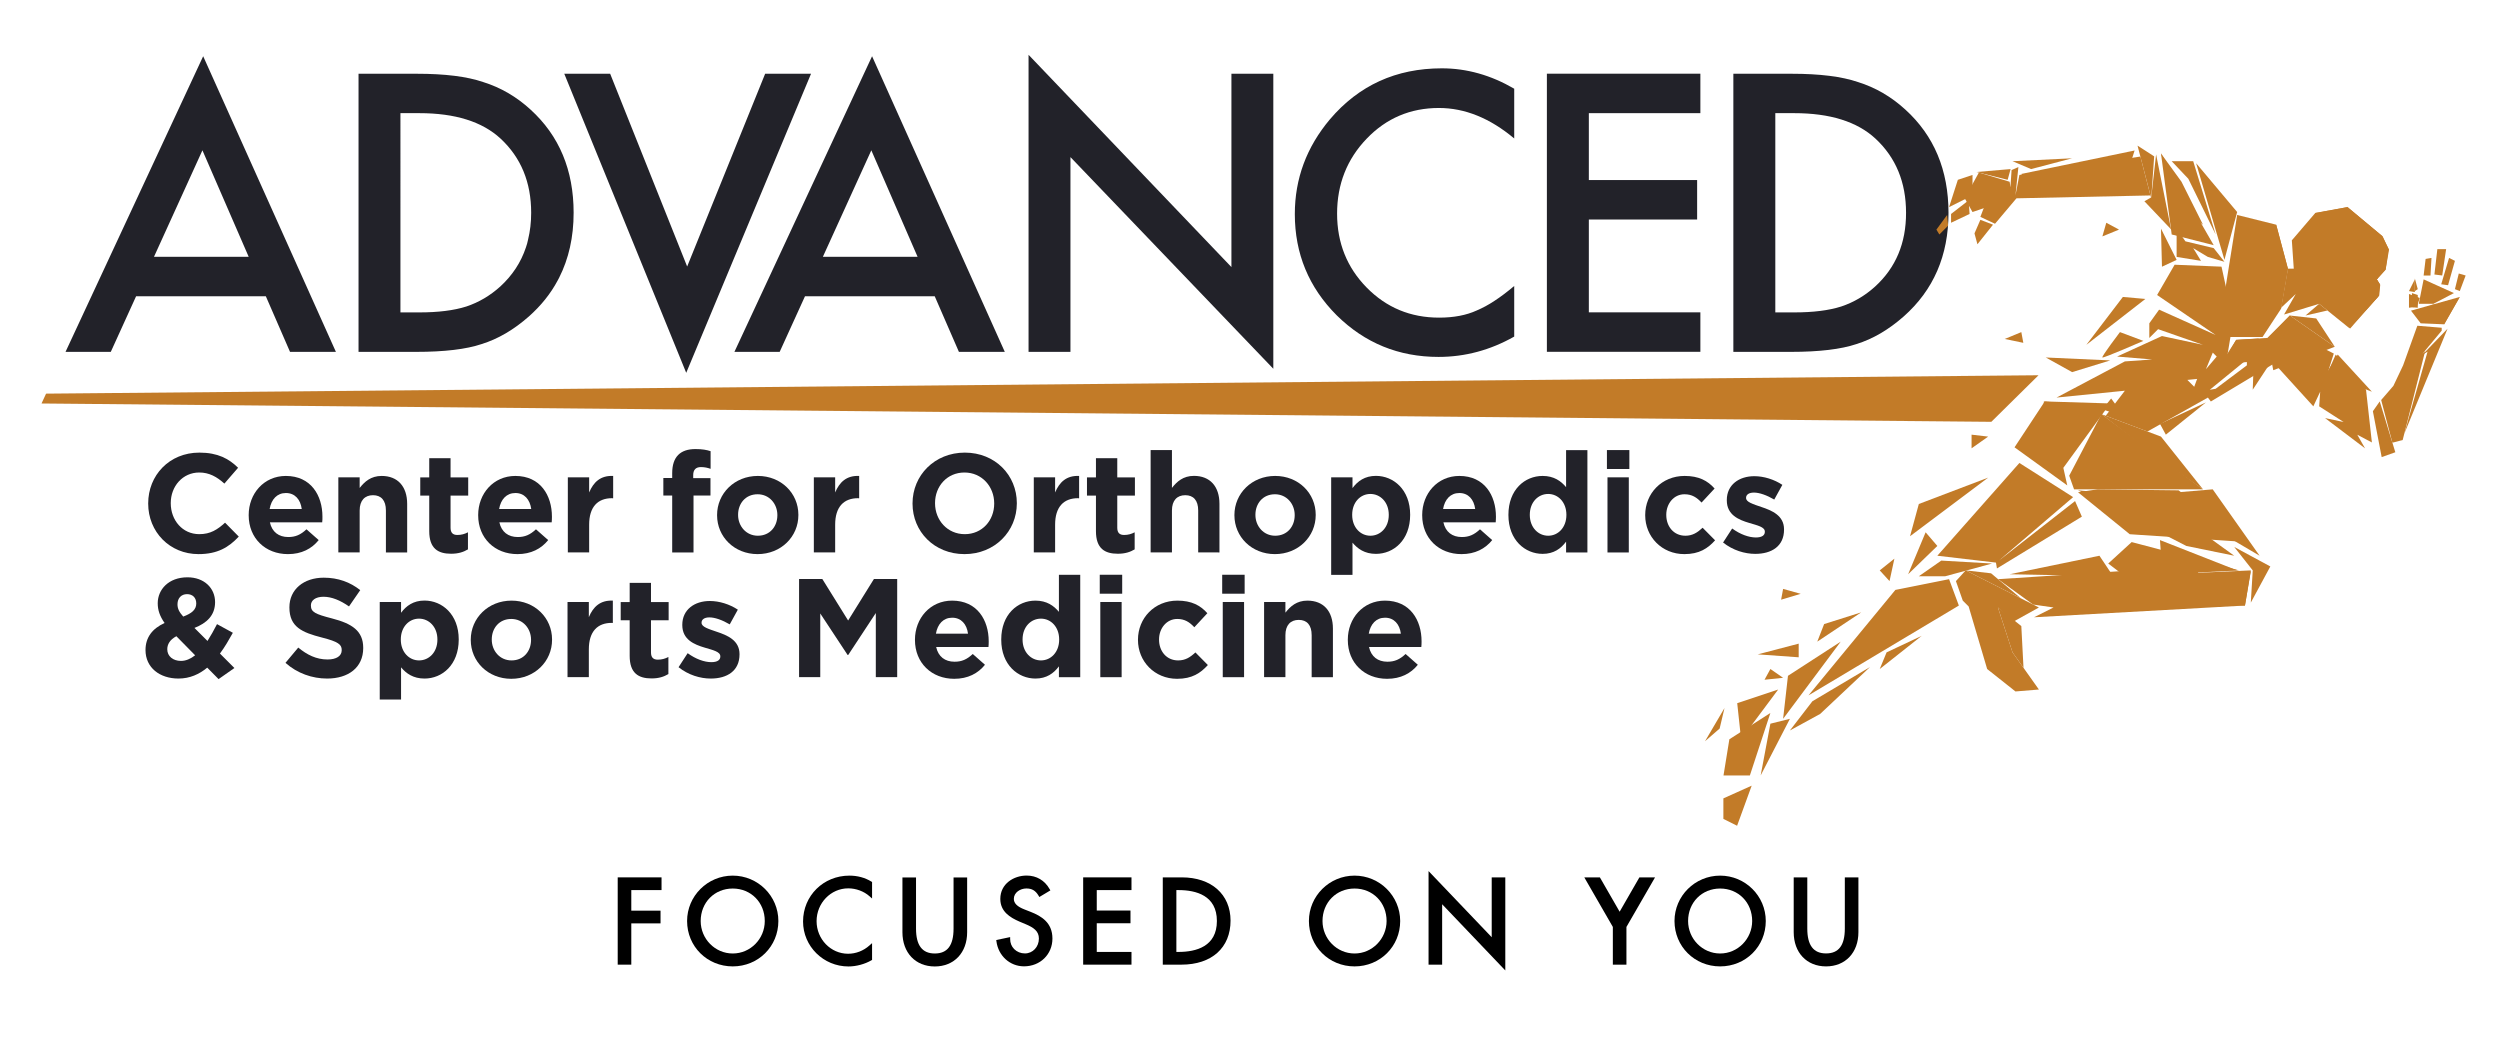 <?xml version="1.0" encoding="utf-8"?>
<!-- Generator: Adobe Illustrator 25.0.0, SVG Export Plug-In . SVG Version: 6.00 Build 0)  -->
<svg version="1.1" id="Layer_1" xmlns="http://www.w3.org/2000/svg" xmlns:xlink="http://www.w3.org/1999/xlink" x="0px" y="0px"
	 viewBox="0 0 401 167.33" style="enable-background:new 0 0 401 167.33;" xml:space="preserve">
<style type="text/css">
	.st0{fill:#C27B28;}
	.st1{fill:#222229;}
</style>
<g>
	<polygon points="99.08,154.73 101.26,154.73 101.26,148.11 105.95,148.11 105.95,146.07 101.26,146.07 101.26,142.77 
		106.11,142.77 106.11,140.73 99.08,140.73 	"/>
	<path d="M117.53,140.45c-4.04,0-7.32,3.27-7.32,7.28c0,4.08,3.22,7.28,7.32,7.28c4.1,0,7.32-3.2,7.32-7.28
		C124.85,143.71,121.57,140.45,117.53,140.45z M117.53,152.94c-2.83,0-5.14-2.34-5.14-5.21c0-2.97,2.21-5.21,5.14-5.21
		c2.93,0,5.14,2.24,5.14,5.21C122.67,150.6,120.37,152.94,117.53,152.94z"/>
	<path d="M136.24,140.45c-4.17,0-7.43,3.23-7.43,7.36c0,3.98,3.27,7.21,7.28,7.21c1.25,0,2.62-0.37,3.67-0.98l0.12-0.07v-2.69
		l-0.42,0.37c-0.96,0.86-2.18,1.33-3.43,1.33c-2.78,0-5.05-2.34-5.05-5.23c0-2.9,2.28-5.26,5.08-5.26c1.24,0,2.51,0.47,3.4,1.26
		l0.42,0.37v-2.65l-0.12-0.07C138.76,140.78,137.54,140.45,136.24,140.45z"/>
	<path d="M152.95,148.95c0,2.69-0.98,3.99-3.01,3.99c-2.02,0-3.01-1.31-3.01-3.99v-8.21h-2.18v8.79c0,3.29,2.09,5.49,5.19,5.49
		s5.19-2.21,5.19-5.49v-8.79h-2.18V148.95z"/>
	<path d="M165.31,146.26l-0.97-0.38c-1.17-0.45-1.72-0.99-1.72-1.7c0-1.03,1.04-1.67,2.01-1.67c0.89,0,1.47,0.34,1.95,1.15
		l0.13,0.22l1.77-1.06l-0.12-0.21c-0.79-1.4-2.1-2.17-3.69-2.17c-2.05,0-4.22,1.31-4.22,3.74c0,2.04,1.56,2.99,3.09,3.65l0.93,0.39
		c1.34,0.56,2.17,1.14,2.17,2.33c0,1.33-0.98,2.38-2.24,2.38c-0.67,0-1.28-0.25-1.73-0.7c-0.42-0.42-0.64-0.99-0.64-1.61l0-0.31
		l-2.23,0.47l0.03,0.23c0.31,2.31,2.16,3.99,4.42,3.99c2.6,0,4.56-1.92,4.56-4.46C168.81,147.99,167.04,146.94,165.31,146.26z"/>
	<polygon points="173.74,154.73 181.49,154.73 181.49,152.69 175.92,152.69 175.92,148.09 181.33,148.09 181.33,146.05 
		175.92,146.05 175.92,142.77 181.49,142.77 181.49,140.73 173.74,140.73 	"/>
	<path d="M189.55,140.73h-3.04v14h2.99c4.86,0,7.88-2.71,7.88-7.07C197.37,143.45,194.3,140.73,189.55,140.73z M188.69,142.77h0.34
		c2.81,0,6.16,0.86,6.16,4.96c0,4.1-3.35,4.96-6.16,4.96h-0.34V142.77z"/>
	<path d="M217.27,140.45c-4.04,0-7.32,3.27-7.32,7.28c0,4.08,3.22,7.28,7.32,7.28s7.32-3.2,7.32-7.28
		C224.58,143.71,221.3,140.45,217.27,140.45z M217.27,152.94c-2.83,0-5.14-2.34-5.14-5.21c0-2.97,2.21-5.21,5.14-5.21
		s5.14,2.24,5.14,5.21C222.4,150.6,220.1,152.94,217.27,152.94z"/>
	<polygon points="239.27,150.33 229.14,139.72 229.14,154.73 231.32,154.73 231.32,145.04 241.45,155.66 241.45,140.73 
		239.27,140.73 	"/>
	<polygon points="259.79,146.24 256.62,140.73 254.12,140.73 258.7,148.68 258.7,154.73 260.88,154.73 260.88,148.68 265.47,140.73 
		262.96,140.73 	"/>
	<path d="M275.91,140.45c-4.04,0-7.32,3.27-7.32,7.28c0,4.08,3.22,7.28,7.32,7.28s7.32-3.2,7.32-7.28
		C283.23,143.71,279.94,140.45,275.91,140.45z M275.91,152.94c-2.83,0-5.14-2.34-5.14-5.21c0-2.97,2.21-5.21,5.14-5.21
		s5.14,2.24,5.14,5.21C281.04,150.6,278.74,152.94,275.91,152.94z"/>
	<path d="M295.91,140.73v8.21c0,2.69-0.98,3.99-3.01,3.99s-3.01-1.31-3.01-3.99v-8.21h-2.18v8.79c0,3.29,2.09,5.49,5.19,5.49
		c3.1,0,5.19-2.21,5.19-5.49v-8.79H295.91z"/>
</g>
<polygon class="st0" points="326.98,60.19 319.41,67.66 6.66,64.72 7.39,63.14 "/>
<path class="st1" d="M85.1,17.58c-2.27-2.08-4.81-3.55-7.6-4.42c-2.6-0.89-6.14-1.33-10.63-1.33h-9.36v44.61h9.25
	c4.52,0,8.02-0.42,10.49-1.25c2.64-0.82,5.16-2.3,7.57-4.42c1.94-1.72,3.49-3.64,4.63-5.78c0.08-0.14,0.16-0.29,0.23-0.43
	c1.55-3.06,2.33-6.53,2.33-10.44C92.01,27.29,89.7,21.77,85.1,17.58z M84.36,39.68c-0.8,2.41-2.18,4.5-4.12,6.28
	c-1.62,1.46-3.43,2.53-5.43,3.2c-2.01,0.64-4.52,0.95-7.55,0.95h-3.03V18.15h3.03c5.74,0,10.09,1.36,13.03,4.08
	c3.28,3.05,4.91,7.01,4.91,11.9c0,1.53-0.17,2.96-0.5,4.31C84.62,38.87,84.5,39.27,84.36,39.68z"/>
<path class="st1" d="M122.73,11.83l-12.51,30.92L97.87,11.83h-7.36l19.56,47.97l20.02-47.97H122.73z"/>
<path class="st1" d="M197.52,11.83v31.01L164.98,8.79v47.65h6.72V25.2l32.54,33.95V11.83H197.52z"/>
<path class="st1" d="M230.8,17.32c4.16,0,8.19,1.63,12.08,4.89v-7.98c-3.74-2.18-7.61-3.27-11.61-3.27
	c-7.34,0-13.32,2.73-17.95,8.18c-3.75,4.46-5.63,9.52-5.63,15.2c0,6.34,2.24,11.76,6.72,16.24c4.51,4.45,9.95,6.67,16.33,6.67
	c4.24,0,8.29-1.08,12.14-3.26v-8.12c-1.1,0.93-2.14,1.72-3.14,2.37c-0.99,0.66-1.95,1.17-2.87,1.56c-1.66,0.76-3.67,1.15-6.04,1.15
	c-4.59,0-8.46-1.61-11.62-4.83c-3.15-3.21-4.74-7.16-4.74-11.85c0-4.73,1.59-8.74,4.74-12.02C222.35,18.97,226.22,17.32,230.8,17.32
	z"/>
<path class="st1" d="M272.74,18.15v-6.33h-24.62v44.61h24.62v-6.33h-17.89V35.21h17.37v-6.33h-17.37V18.15H272.74z"/>
<path class="st1" d="M153.81,56.44h7.36L139.88,9.02L117.8,56.44h7.26l4.06-8.92h20.81L153.81,56.44z M131.99,41.19l7.77-17.08
	l7.42,17.08H131.99z"/>
<path class="st1" d="M46.52,56.44h7.36L32.59,9.02L10.51,56.44h7.26l4.06-8.92h20.81L46.52,56.44z M24.7,41.19l7.77-17.08
	l7.42,17.08H24.7z"/>
<path class="st1" d="M305.62,17.58c-2.27-2.08-4.81-3.55-7.6-4.42c-2.61-0.89-6.14-1.33-10.63-1.33h-9.36v44.61h9.25
	c4.52,0,8.02-0.42,10.49-1.25c2.64-0.82,5.16-2.3,7.57-4.42c4.8-4.24,7.2-9.79,7.2-16.64C312.53,27.29,310.23,21.77,305.62,17.58z
	 M300.77,45.96c-1.61,1.46-3.43,2.53-5.43,3.2c-2,0.64-4.52,0.95-7.55,0.95h-3.03V18.15h3.03c5.74,0,10.09,1.36,13.03,4.08
	c3.28,3.05,4.91,7.01,4.91,11.9C305.74,38.99,304.09,42.93,300.77,45.96z"/>
<g>
	<path class="st1" d="M31.84,88.88c-4.63,0-8.07-3.58-8.07-8.1v-0.04c0-4.48,3.37-8.14,8.21-8.14c2.97,0,4.75,0.99,6.21,2.43
		l-2.2,2.54c-1.21-1.1-2.45-1.78-4.03-1.78c-2.65,0-4.57,2.2-4.57,4.9v0.04c0,2.7,1.87,4.95,4.57,4.95c1.8,0,2.9-0.72,4.14-1.84
		l2.2,2.23C36.68,87.8,34.88,88.88,31.84,88.88z"/>
	<path class="st1" d="M51.68,83.78h-8.39c0.34,1.55,1.42,2.36,2.95,2.36c1.15,0,1.98-0.36,2.92-1.24l1.96,1.73
		c-1.12,1.39-2.74,2.25-4.93,2.25c-3.62,0-6.3-2.54-6.3-6.23v-0.04c0-3.44,2.45-6.27,5.96-6.27c4.03,0,5.87,3.13,5.87,6.54v0.04
		C51.73,83.26,51.71,83.46,51.68,83.78z M45.86,79.08c-1.42,0-2.34,1.01-2.61,2.56h5.15C48.2,80.11,47.3,79.08,45.86,79.08z"/>
	<path class="st1" d="M61.9,88.61v-6.73c0-1.62-0.76-2.45-2.07-2.45c-1.3,0-2.14,0.83-2.14,2.45v6.73h-3.42V76.56h3.42v1.71
		c0.79-1.01,1.8-1.93,3.53-1.93c2.59,0,4.09,1.71,4.09,4.48v7.8H61.9z"/>
	<path class="st1" d="M72.36,88.82c-2.09,0-3.51-0.83-3.51-3.62v-5.71h-1.44v-2.92h1.44v-3.08h3.42v3.08h2.83v2.92h-2.83v5.15
		c0,0.79,0.34,1.17,1.1,1.17c0.63,0,1.19-0.16,1.69-0.43v2.74C74.34,88.55,73.51,88.82,72.36,88.82z"/>
	<path class="st1" d="M88.49,83.78H80.1c0.34,1.55,1.42,2.36,2.95,2.36c1.15,0,1.98-0.36,2.92-1.24l1.96,1.73
		c-1.12,1.39-2.74,2.25-4.93,2.25c-3.62,0-6.3-2.54-6.3-6.23v-0.04c0-3.44,2.45-6.27,5.96-6.27c4.03,0,5.87,3.13,5.87,6.54v0.04
		C88.54,83.26,88.51,83.46,88.49,83.78z M82.67,79.08c-1.42,0-2.34,1.01-2.61,2.56h5.15C85,80.11,84.1,79.08,82.67,79.08z"/>
	<path class="st1" d="M98.17,79.91c-2.27,0-3.67,1.37-3.67,4.25v4.45h-3.42V76.56h3.42v2.43c0.7-1.66,1.82-2.74,3.85-2.65v3.58
		H98.17z"/>
	<path class="st1" d="M112.43,74.92c-0.79,0-1.24,0.4-1.24,1.3v0.47h2.77v2.79h-2.72v9.13h-3.42v-9.13h-1.42v-2.81h1.42V75.9
		c0-2.65,1.33-3.87,3.73-3.87c1.08,0,1.8,0.13,2.43,0.34v2.83C113.49,75.03,113.02,74.92,112.43,74.92z"/>
	<path class="st1" d="M121.52,88.88c-3.73,0-6.5-2.77-6.5-6.23v-0.04c0-3.46,2.79-6.27,6.54-6.27c3.73,0,6.5,2.77,6.5,6.23v0.04
		C128.07,86.07,125.28,88.88,121.52,88.88z M124.69,82.61c0-1.78-1.28-3.33-3.17-3.33c-1.96,0-3.13,1.51-3.13,3.28v0.04
		c0,1.78,1.28,3.33,3.17,3.33c1.96,0,3.13-1.51,3.13-3.28V82.61z"/>
	<path class="st1" d="M137.63,79.91c-2.27,0-3.67,1.37-3.67,4.25v4.45h-3.42V76.56h3.42v2.43c0.7-1.66,1.82-2.74,3.85-2.65v3.58
		H137.63z"/>
	<path class="st1" d="M154.71,88.88c-4.86,0-8.34-3.62-8.34-8.1v-0.04c0-4.48,3.53-8.14,8.39-8.14c4.86,0,8.34,3.62,8.34,8.1v0.04
		C163.1,85.22,159.56,88.88,154.71,88.88z M159.47,80.74c0-2.7-1.98-4.95-4.77-4.95c-2.79,0-4.72,2.2-4.72,4.9v0.04
		c0,2.7,1.98,4.95,4.77,4.95c2.79,0,4.72-2.2,4.72-4.9V80.74z"/>
	<path class="st1" d="M172.91,79.91c-2.27,0-3.67,1.37-3.67,4.25v4.45h-3.42V76.56h3.42v2.43c0.7-1.66,1.82-2.74,3.85-2.65v3.58
		H172.91z"/>
	<path class="st1" d="M179.3,88.82c-2.09,0-3.51-0.83-3.51-3.62v-5.71h-1.44v-2.92h1.44v-3.08h3.42v3.08h2.83v2.92h-2.83v5.15
		c0,0.79,0.34,1.17,1.1,1.17c0.63,0,1.19-0.16,1.69-0.43v2.74C181.28,88.55,180.45,88.82,179.3,88.82z"/>
	<path class="st1" d="M192.19,88.61v-6.73c0-1.62-0.76-2.45-2.07-2.45s-2.14,0.83-2.14,2.45v6.73h-3.42V72.19h3.42v6.07
		c0.79-1.01,1.8-1.93,3.53-1.93c2.59,0,4.09,1.71,4.09,4.48v7.8H192.19z"/>
	<path class="st1" d="M204.5,88.88c-3.73,0-6.5-2.77-6.5-6.23v-0.04c0-3.46,2.79-6.27,6.54-6.27c3.73,0,6.5,2.77,6.5,6.23v0.04
		C211.04,86.07,208.25,88.88,204.5,88.88z M207.67,82.61c0-1.78-1.28-3.33-3.17-3.33c-1.96,0-3.13,1.51-3.13,3.28v0.04
		c0,1.78,1.28,3.33,3.17,3.33c1.96,0,3.13-1.51,3.13-3.28V82.61z"/>
	<path class="st1" d="M220.7,88.84c-1.82,0-2.95-0.83-3.76-1.8v5.17h-3.42V76.56h3.42v1.73c0.83-1.12,1.98-1.96,3.76-1.96
		c2.81,0,5.49,2.2,5.49,6.23v0.04C226.18,86.63,223.55,88.84,220.7,88.84z M222.76,82.56c0-2-1.35-3.33-2.95-3.33
		s-2.92,1.33-2.92,3.33v0.04c0,2,1.33,3.33,2.92,3.33s2.95-1.3,2.95-3.33V82.56z"/>
	<path class="st1" d="M239.91,83.78h-8.39c0.34,1.55,1.42,2.36,2.95,2.36c1.15,0,1.98-0.36,2.92-1.24l1.96,1.73
		c-1.12,1.39-2.74,2.25-4.93,2.25c-3.62,0-6.3-2.54-6.3-6.23v-0.04c0-3.44,2.45-6.27,5.96-6.27c4.03,0,5.87,3.13,5.87,6.54v0.04
		C239.95,83.26,239.93,83.46,239.91,83.78z M234.08,79.08c-1.42,0-2.34,1.01-2.61,2.56h5.15C236.42,80.11,235.52,79.08,234.08,79.08
		z"/>
	<path class="st1" d="M251.2,88.61v-1.73c-0.83,1.12-1.98,1.96-3.76,1.96c-2.81,0-5.49-2.2-5.49-6.23v-0.04
		c0-4.03,2.63-6.23,5.49-6.23c1.82,0,2.95,0.83,3.76,1.8v-5.94h3.42v16.42H251.2z M251.25,82.56c0-2-1.33-3.33-2.92-3.33
		s-2.95,1.3-2.95,3.33v0.04c0,2,1.35,3.33,2.95,3.33s2.92-1.33,2.92-3.33V82.56z"/>
	<path class="st1" d="M257.75,75.23v-3.04h3.6v3.04H257.75z M257.84,88.61V76.56h3.42v12.06H257.84z"/>
	<path class="st1" d="M270.17,88.88c-3.62,0-6.28-2.79-6.28-6.23v-0.04c0-3.44,2.63-6.27,6.32-6.27c2.27,0,3.69,0.76,4.81,2.02
		l-2.09,2.25c-0.76-0.81-1.53-1.33-2.74-1.33c-1.71,0-2.92,1.51-2.92,3.28v0.04c0,1.84,1.19,3.33,3.06,3.33
		c1.15,0,1.93-0.5,2.77-1.28l2,2.02C273.93,87.96,272.58,88.88,270.17,88.88z"/>
	<path class="st1" d="M281.55,88.84c-1.69,0-3.58-0.56-5.17-1.82l1.46-2.25c1.3,0.95,2.68,1.44,3.8,1.44c0.99,0,1.44-0.36,1.44-0.9
		v-0.04c0-0.74-1.17-0.99-2.5-1.39c-1.69-0.5-3.6-1.28-3.6-3.62V80.2c0-2.45,1.98-3.82,4.41-3.82c1.53,0,3.19,0.52,4.5,1.39
		l-1.3,2.36c-1.19-0.7-2.38-1.12-3.26-1.12c-0.83,0-1.26,0.36-1.26,0.83v0.04c0,0.67,1.15,0.99,2.45,1.44
		c1.69,0.56,3.64,1.37,3.64,3.58v0.04C286.17,87.62,284.16,88.84,281.55,88.84z"/>
	<path class="st1" d="M35.06,108.93l-1.82-1.84c-1.28,1.06-2.79,1.75-4.61,1.75c-3.01,0-5.29-1.75-5.29-4.57
		c0-2.02,1.08-3.44,3.06-4.34c-0.77-1.1-1.1-2.07-1.1-3.17c0-2.18,1.73-4.16,4.77-4.16c2.68,0,4.43,1.73,4.43,3.98
		c0,2.14-1.35,3.37-3.31,4.14l2.09,2.09c0.52-0.81,1.03-1.73,1.53-2.7l2.54,1.39c-0.61,1.1-1.28,2.27-2.07,3.33l2.32,2.32
		L35.06,108.93z M28.29,102.05c-1.03,0.54-1.46,1.3-1.46,2.09c0,1.12,0.92,1.87,2.2,1.87c0.79,0,1.55-0.34,2.27-0.9L28.29,102.05z
		 M30,95.3c-0.92,0-1.53,0.65-1.53,1.62c0,0.72,0.27,1.24,0.92,1.98c1.37-0.52,2.09-1.1,2.09-2.11C31.48,95.84,30.87,95.3,30,95.3z"
		/>
	<path class="st1" d="M52.47,108.84c-2.38,0-4.79-0.83-6.68-2.52l2.05-2.45c1.42,1.17,2.9,1.91,4.7,1.91c1.42,0,2.27-0.56,2.27-1.48
		v-0.04c0-0.88-0.54-1.33-3.17-2c-3.17-0.81-5.22-1.69-5.22-4.81v-0.04c0-2.86,2.29-4.75,5.51-4.75c2.29,0,4.25,0.72,5.85,2
		l-1.8,2.61c-1.39-0.97-2.77-1.55-4.09-1.55s-2.02,0.61-2.02,1.37v0.04c0,1.03,0.67,1.37,3.4,2.07c3.19,0.83,4.99,1.98,4.99,4.72
		v0.04C58.25,107.08,55.87,108.84,52.47,108.84z"/>
	<path class="st1" d="M68.09,108.84c-1.82,0-2.95-0.83-3.76-1.8v5.17h-3.42V96.56h3.42v1.73c0.83-1.12,1.98-1.96,3.76-1.96
		c2.81,0,5.49,2.2,5.49,6.23v0.04C73.57,106.63,70.94,108.84,68.09,108.84z M70.16,102.56c0-2-1.35-3.33-2.95-3.33
		c-1.6,0-2.92,1.33-2.92,3.33v0.04c0,2,1.33,3.33,2.92,3.33c1.6,0,2.95-1.3,2.95-3.33V102.56z"/>
	<path class="st1" d="M82.01,108.88c-3.73,0-6.5-2.77-6.5-6.23v-0.04c0-3.46,2.79-6.27,6.54-6.27c3.73,0,6.5,2.77,6.5,6.23v0.04
		C88.56,106.07,85.77,108.88,82.01,108.88z M85.18,102.61c0-1.78-1.28-3.33-3.17-3.33c-1.96,0-3.13,1.51-3.13,3.28v0.04
		c0,1.78,1.28,3.33,3.17,3.33c1.96,0,3.13-1.51,3.13-3.28V102.61z"/>
	<path class="st1" d="M98.12,99.91c-2.27,0-3.67,1.37-3.67,4.25v4.45h-3.42V96.56h3.42v2.43c0.7-1.66,1.82-2.74,3.85-2.65v3.58
		H98.12z"/>
	<path class="st1" d="M104.51,108.82c-2.09,0-3.51-0.83-3.51-3.62v-5.71h-1.44v-2.92H101v-3.08h3.42v3.08h2.83v2.92h-2.83v5.15
		c0,0.79,0.34,1.17,1.1,1.17c0.63,0,1.19-0.16,1.69-0.43v2.74C106.49,108.55,105.66,108.82,104.51,108.82z"/>
	<path class="st1" d="M114.01,108.84c-1.69,0-3.58-0.56-5.17-1.82l1.46-2.25c1.3,0.95,2.68,1.44,3.8,1.44c0.99,0,1.44-0.36,1.44-0.9
		v-0.04c0-0.74-1.17-0.99-2.5-1.39c-1.69-0.5-3.6-1.28-3.6-3.62v-0.04c0-2.45,1.98-3.82,4.41-3.82c1.53,0,3.19,0.52,4.5,1.39
		l-1.3,2.36c-1.19-0.7-2.38-1.12-3.26-1.12c-0.83,0-1.26,0.36-1.26,0.83v0.04c0,0.67,1.15,0.99,2.45,1.44
		c1.69,0.56,3.64,1.37,3.64,3.58v0.04C118.62,107.62,116.62,108.84,114.01,108.84z"/>
	<path class="st1" d="M140.48,108.61V98.33l-4.43,6.73h-0.09l-4.39-6.66v10.21h-3.4V92.87h3.73l4.14,6.66l4.14-6.66h3.73v15.74
		H140.48z"/>
	<path class="st1" d="M158.55,103.78h-8.39c0.34,1.55,1.42,2.36,2.95,2.36c1.15,0,1.98-0.36,2.92-1.24l1.96,1.73
		c-1.12,1.39-2.74,2.25-4.93,2.25c-3.62,0-6.3-2.54-6.3-6.23v-0.04c0-3.44,2.45-6.27,5.96-6.27c4.03,0,5.87,3.13,5.87,6.54v0.04
		C158.6,103.26,158.57,103.46,158.55,103.78z M152.73,99.08c-1.42,0-2.34,1.01-2.61,2.56h5.15
		C155.07,100.11,154.17,99.08,152.73,99.08z"/>
	<path class="st1" d="M169.85,108.61v-1.73c-0.83,1.12-1.98,1.96-3.76,1.96c-2.81,0-5.49-2.2-5.49-6.23v-0.04
		c0-4.03,2.63-6.23,5.49-6.23c1.82,0,2.95,0.83,3.76,1.8v-5.94h3.42v16.42H169.85z M169.89,102.56c0-2-1.33-3.33-2.92-3.33
		c-1.6,0-2.95,1.3-2.95,3.33v0.04c0,2,1.35,3.33,2.95,3.33c1.6,0,2.92-1.33,2.92-3.33V102.56z"/>
	<path class="st1" d="M176.4,95.23v-3.04h3.6v3.04H176.4z M176.49,108.61V96.56h3.42v12.06H176.49z"/>
	<path class="st1" d="M188.81,108.88c-3.62,0-6.28-2.79-6.28-6.23v-0.04c0-3.44,2.63-6.27,6.32-6.27c2.27,0,3.69,0.76,4.81,2.02
		l-2.09,2.25c-0.76-0.81-1.53-1.33-2.74-1.33c-1.71,0-2.92,1.51-2.92,3.28v0.04c0,1.84,1.19,3.33,3.06,3.33
		c1.15,0,1.93-0.49,2.77-1.28l2,2.02C192.57,107.96,191.22,108.88,188.81,108.88z"/>
	<path class="st1" d="M196.04,95.23v-3.04h3.6v3.04H196.04z M196.13,108.61V96.56h3.42v12.06H196.13z"/>
	<path class="st1" d="M210.39,108.61v-6.73c0-1.62-0.76-2.45-2.07-2.45s-2.14,0.83-2.14,2.45v6.73h-3.42V96.56h3.42v1.71
		c0.79-1.01,1.8-1.93,3.53-1.93c2.59,0,4.09,1.71,4.09,4.48v7.8H210.39z"/>
	<path class="st1" d="M227.98,103.78h-8.39c0.34,1.55,1.42,2.36,2.95,2.36c1.15,0,1.98-0.36,2.92-1.24l1.96,1.73
		c-1.12,1.39-2.74,2.25-4.93,2.25c-3.62,0-6.3-2.54-6.3-6.23v-0.04c0-3.44,2.45-6.27,5.96-6.27c4.03,0,5.87,3.13,5.87,6.54v0.04
		C228.03,103.26,228,103.46,227.98,103.78z M222.16,99.08c-1.42,0-2.34,1.01-2.61,2.56h5.15C224.5,100.11,223.6,99.08,222.16,99.08z
		"/>
</g>
<g>
	<g>
		<g>
			<g>
				<g>
					<g>
						<g>
							<polygon class="st0" points="277.39,118.58 283.97,114.36 280.68,124.38 276.45,124.38 							"/>
							<polygon class="st0" points="278.65,112.79 279.27,118.58 285.22,110.6 							"/>
							<polygon class="st0" points="283.97,116.08 287.1,115.3 282.41,124.38 							"/>
							<polygon class="st0" points="286.79,108.4 295.25,102.92 286.01,115.3 							"/>
							<polygon class="st0" points="290.71,112.48 299.95,106.99 291.96,114.51 287.1,117.17 							"/>
							<polygon class="st0" points="302.61,104.64 308.25,101.98 301.51,107.31 							"/>
							<polygon class="st0" points="304.02,94.62 312.63,92.9 314.2,97.13 290.08,111.54 							"/>
							<polygon class="st0" points="318.74,107.31 323.28,110.91 327.04,110.6 322.81,104.64 320.47,97.44 322.81,99.79 
								327.04,97.44 315.3,91.49 313.73,93.21 314.83,96.34 315.77,97.28 							"/>
							<polygon class="st0" points="307.78,92.43 311.38,89.92 319.53,90.39 312.01,92.43 							"/>
							<polygon class="st0" points="308.87,85.38 310.75,87.57 306.06,92.11 							"/>
							<polygon class="st0" points="306.37,86.01 318.9,76.61 307.78,80.84 							"/>
							<polygon class="st0" points="323.91,74.26 332.53,79.74 320.62,89.92 332.84,80.37 333.93,82.87 320.31,91.18 320.15,90.24 
								310.75,89.14 							"/>
							<polygon class="st0" points="320.49,92.9 346.78,91.18 346.46,86.63 358.84,91.49 352.57,91.49 352.57,92.43 361.03,91.65 
								360.09,97.13 326.26,99.01 329.39,97.44 326.11,96.97 							"/>
							<polygon class="st0" points="331.59,77.86 330.96,75.04 338.48,64.71 327.98,64.39 323.13,71.75 							"/>
							<polygon class="st0" points="328.14,57.34 332.37,59.69 338.48,57.81 							"/>
							<path class="st0" d="M340.04,53.27c0,0-2.98,3.92-2.82,4.07s6.58-2.66,6.58-2.66L340.04,53.27z"/>
							<polygon class="st0" points="387.34,44.81 386.4,46.69 387.34,46.85 387.34,46.62 							"/>
							<polygon class="st0" points="386.4,47.16 388.13,47.79 387.66,49.2 386.4,49.36 							"/>
							<polygon class="st0" points="386.72,49.83 394.55,47.63 392.04,52.02 388.28,51.86 							"/>
							<polygon class="st0" points="388.75,44.81 393.61,47.01 390.32,48.73 387.97,48.73 							"/>
							<polygon class="st0" points="389.07,41.53 388.75,44.19 389.85,44.19 390.01,41.37 							"/>
							<polygon class="st0" points="390.95,39.96 390.48,44.03 391.73,44.19 392.36,39.96 							"/>
							<polygon class="st0" points="392.83,41.37 393.77,41.84 392.67,45.75 391.57,45.6 							"/>
							<polygon class="st0" points="394.39,43.87 395.49,44.19 394.55,46.69 393.77,46.38 							"/>
							<path class="st0" d="M380.45,70.97l-0.94-8.46l-4.86-5.64l-1.25,2.82l0.94-2.98l-1.25-0.63l-5.8-5.48l-3.6,3.6l-5.01,0.31
								l-1.41,2.51l0.94-5.64l-1.88-8.61l-7.52-0.31L346,47.32l9.4,6.42l-9.08-4.07l-1.57,2.19v2.35l1.41-1.41l7.2,2.51l-6.58-1.41
								l-7.2,3.29l5.64,0.47l-4.39,0.31l-10.96,5.8l10.96-1.1l-3.07,4.02l6.69,2.52l9.7-5.44l0.47,0.63l10.18-6.11l6.26,6.89
								l1.1-2.35l-0.16,2.35l3.92,2.51l-2.98-0.63l6.42,4.86l-1.25-2.19L380.45,70.97z M351.95,62.04l-1.1-1.1l1.57-0.16
								L351.95,62.04z M353.83,59.22l1.1-2.66l0.63,0.63L353.83,59.22z M360.4,58.6l-5.01,3.76l-0.94,0.16l5.95-4.86V58.6z"/>
							<polyline class="st0" points="376.85,52.65 381.55,47.48 381.71,45.6 381.24,44.81 382.65,43.25 383.12,39.96 382.18,37.92 
								376.54,33.22 371.37,34.16 367.61,38.55 367.92,43.09 366.98,43.09 365.89,49.36 368.24,47.16 366.36,50.45 371.99,48.73 
								376.85,52.65 							"/>
							<polygon class="st0" points="351.79,39.8 354.14,41.21 356.8,41.99 355.08,39.8 350.54,38.71 349.13,36.67 349.13,41.21 
								353.04,41.84 							"/>
							<polygon class="st0" points="346.62,36.67 349.13,41.68 346.78,42.78 							"/>
							<polygon class="st0" points="343.96,32.28 348.24,36.79 345.84,24.77 345.06,31.66 							"/>
							<polygon class="st0" points="316.71,37.45 316.74,37.36 317.65,35.26 319.68,36.04 317.18,39.18 							"/>
							<polygon class="st0" points="312.95,34.32 312.95,35.73 315.92,34.32 315.77,32.13 							"/>
							<polygon class="st0" points="312.32,34.48 312.48,36.2 311.07,37.61 310.6,36.83 							"/>
							<polygon class="st0" points="314.04,28.84 312.63,33.22 316.39,31.34 316.39,28.06 							"/>
							<polygon class="st0" points="317.65,34.79 320,35.89 323.44,31.81 344.93,31.35 343.32,25.11 323.91,28.06 323.28,31.34 
								323.75,26.8 322.66,27.27 322.48,29.91 318.43,32.75 							"/>
							<polygon class="st0" points="321.56,54.37 324.54,54.99 324.22,53.27 							"/>
							<polygon class="st0" points="337.85,35.73 337.22,37.92 339.89,36.83 							"/>
							<polygon class="st0" points="340.51,47.63 334.65,55.31 344.12,47.95 							"/>
							<polygon class="st0" points="316.24,69.72 316.24,71.91 318.9,70.03 							"/>
							<polygon class="st0" points="301.51,91.49 303.08,93.21 303.86,89.61 							"/>
							<polygon class="st0" points="292.59,100.1 291.49,102.92 298.54,98.22 							"/>
							<polygon class="st0" points="286.01,94.46 288.83,95.25 285.69,96.19 							"/>
							<polygon class="st0" points="281.94,104.96 288.51,105.43 288.51,103.24 							"/>
							<polygon class="st0" points="283.97,107.31 283.03,109.03 286.01,108.72 							"/>
							<polygon class="st0" points="276.61,113.57 275.83,116.86 273.48,118.9 							"/>
						</g>
						<polygon class="st0" points="381.94,64.16 383.74,71.01 385.39,70.58 388.99,56.33 388.52,56.8 391.65,53.04 391.65,52.57 
							387.74,52.25 385.46,58.6 383.9,61.89 						"/>
					</g>
					<polygon class="st0" points="341.61,85.69 360.4,86.95 349.44,78.65 336.44,78.49 333.31,78.96 					"/>
					<polygon class="st0" points="380.61,65.96 381.71,64.39 384.21,72.54 382.02,73.32 					"/>
				</g>
				<polygon class="st0" points="347.4,69.72 353.83,64.55 346.46,67.99 				"/>
			</g>
			<g>
				<path class="st0" d="M375.83,45.68c0.37,2.35,0.73,4.7,1.1,7.05c1.57-1.78,3.13-3.55,4.7-5.33c0.05-0.57,0.1-1.15,0.16-1.72
					c-0.18-0.29-0.37-0.57-0.55-0.86l1.41-1.57c0.18-1.07,0.37-2.14,0.55-3.21c-0.37-0.73-0.73-1.46-1.1-2.19
					c-1.88-1.57-3.76-3.13-5.64-4.7c1.44,1.85,2.87,3.71,4.31,5.56C379.12,41.03,377.48,43.35,375.83,45.68z"/>
				<g>
					<polygon class="st0" points="319.37,91.96 324.13,95.96 315.3,91.49 					"/>
					<polygon class="st0" points="322.34,92.11 338.95,92.43 336.75,89.14 					"/>
					<polygon class="st0" points="358.37,87.73 361.34,91.49 361.03,96.66 364.16,90.86 					"/>
					<polygon class="st0" points="345.68,79.27 362.44,89.14 354.92,78.49 					"/>
					<polygon class="st0" points="337.07,66.43 346.15,73.48 353.36,78.49 346.62,70.03 					"/>
					<polygon class="st0" points="371.52,51.08 374.5,55.62 367.3,50.61 					"/>
					<polygon class="st0" points="362.75,41.99 365.1,36.04 366.98,43.09 365.98,48.8 365.89,49.36 358.79,34.77 					"/>
					<polygon class="st0" points="352.26,26.18 358.84,34.01 356.8,41.68 					"/>
					<polygon class="st0" points="346.62,24.61 349.28,33.07 353.36,36.04 349.91,29.15 					"/>
					<polygon class="st0" points="324.22,27.9 324.85,28.84 341.45,27.12 342.39,24.14 					"/>
					<polygon class="st0" points="317.02,27.59 322.03,28.84 322.5,27.12 					"/>
					<polygon class="st0" points="315.14,31.81 317.41,27.68 322.34,29.15 322.81,31.81 316.39,34.01 					"/>
				</g>
			</g>
			<g>
				<polygon class="st0" points="338.16,90.39 341.92,86.95 359.15,91.49 340.83,92.43 				"/>
				<polygon class="st0" points="387.81,46.38 387.34,46.69 387.34,44.66 				"/>
				<polygon class="st0" points="387.66,49.98 390.48,50.92 390.35,48.81 				"/>
				<polygon class="st0" points="390.95,50.92 392.04,52.02 394.55,47.63 				"/>
				<polygon class="st0" points="369.8,50.61 373.32,49.8 371.99,48.73 				"/>
				<polygon class="st0" points="374.19,41.99 374.34,39.96 376.38,39.18 377.95,40.74 376.22,41.21 375.13,44.19 375.75,45.75 
					380.77,38.71 376.54,33.22 371.37,34.16 				"/>
				<polygon class="st0" points="376.22,45.6 381.71,45.6 381.24,44.81 381.43,44.59 380.77,42.93 379.36,44.66 				"/>
				<polygon class="st0" points="379.36,47.95 379.38,49.87 381.41,47.63 				"/>
				<polygon class="st0" points="386.87,47.01 386.97,49.29 387.81,49.36 387.81,47.32 				"/>
				<g>
					<polygon class="st0" points="324.22,100.42 324.57,107.12 322.81,104.64 320.47,97.44 					"/>
					<polygon class="st0" points="329.71,98.07 335.97,96.03 360.09,97.13 361.03,91.49 343.83,92.27 					"/>
					<polygon class="st0" points="333.31,78.65 345.37,79.74 358.37,89.14 350.69,87.57 					"/>
					<polygon class="st0" points="331.9,76.3 337.07,66.43 353.36,78.49 332.68,78.49 					"/>
					<polygon class="st0" points="356.18,58.44 361.5,57.97 361.34,62.51 364.32,57.97 362.26,54.3 358.68,54.52 					"/>
					<polygon class="st0" points="363.69,54.37 364.63,59.38 374.5,55.62 367.3,50.61 					"/>
					<polygon class="st0" points="373.09,60.01 380.45,62.83 374.97,56.87 					"/>
					<polygon class="st0" points="355.71,54.06 362.91,54.06 365.89,49.51 366.98,43.09 365.1,36.04 358.84,34.48 					"/>
					<polygon class="st0" points="348.34,25.86 351.01,28.68 355.39,37.61 351.79,25.86 					"/>
					<polygon class="st0" points="348.34,37.61 355.08,39.33 346.62,24.61 					"/>
					<polygon class="st0" points="342.86,23.36 345.06,31.81 345.53,25.08 					"/>
					<polygon class="st0" points="322.81,25.86 325.79,27.12 332.37,25.39 					"/>
					<polygon class="st0" points="327.83,65.65 333.31,68.93 337.22,65.18 327.83,64.39 					"/>
					<polygon class="st0" points="338.63,63.92 337.22,65.65 340.83,66.9 					"/>
					<polygon class="st0" points="388.52,56.95 392.59,52.72 385.64,69.58 389.38,56.4 					"/>
				</g>
			</g>
		</g>
	</g>
	<polygon class="st0" points="276.43,128.06 280.97,126.02 278.63,132.45 276.43,131.35 	"/>
</g>
</svg>

